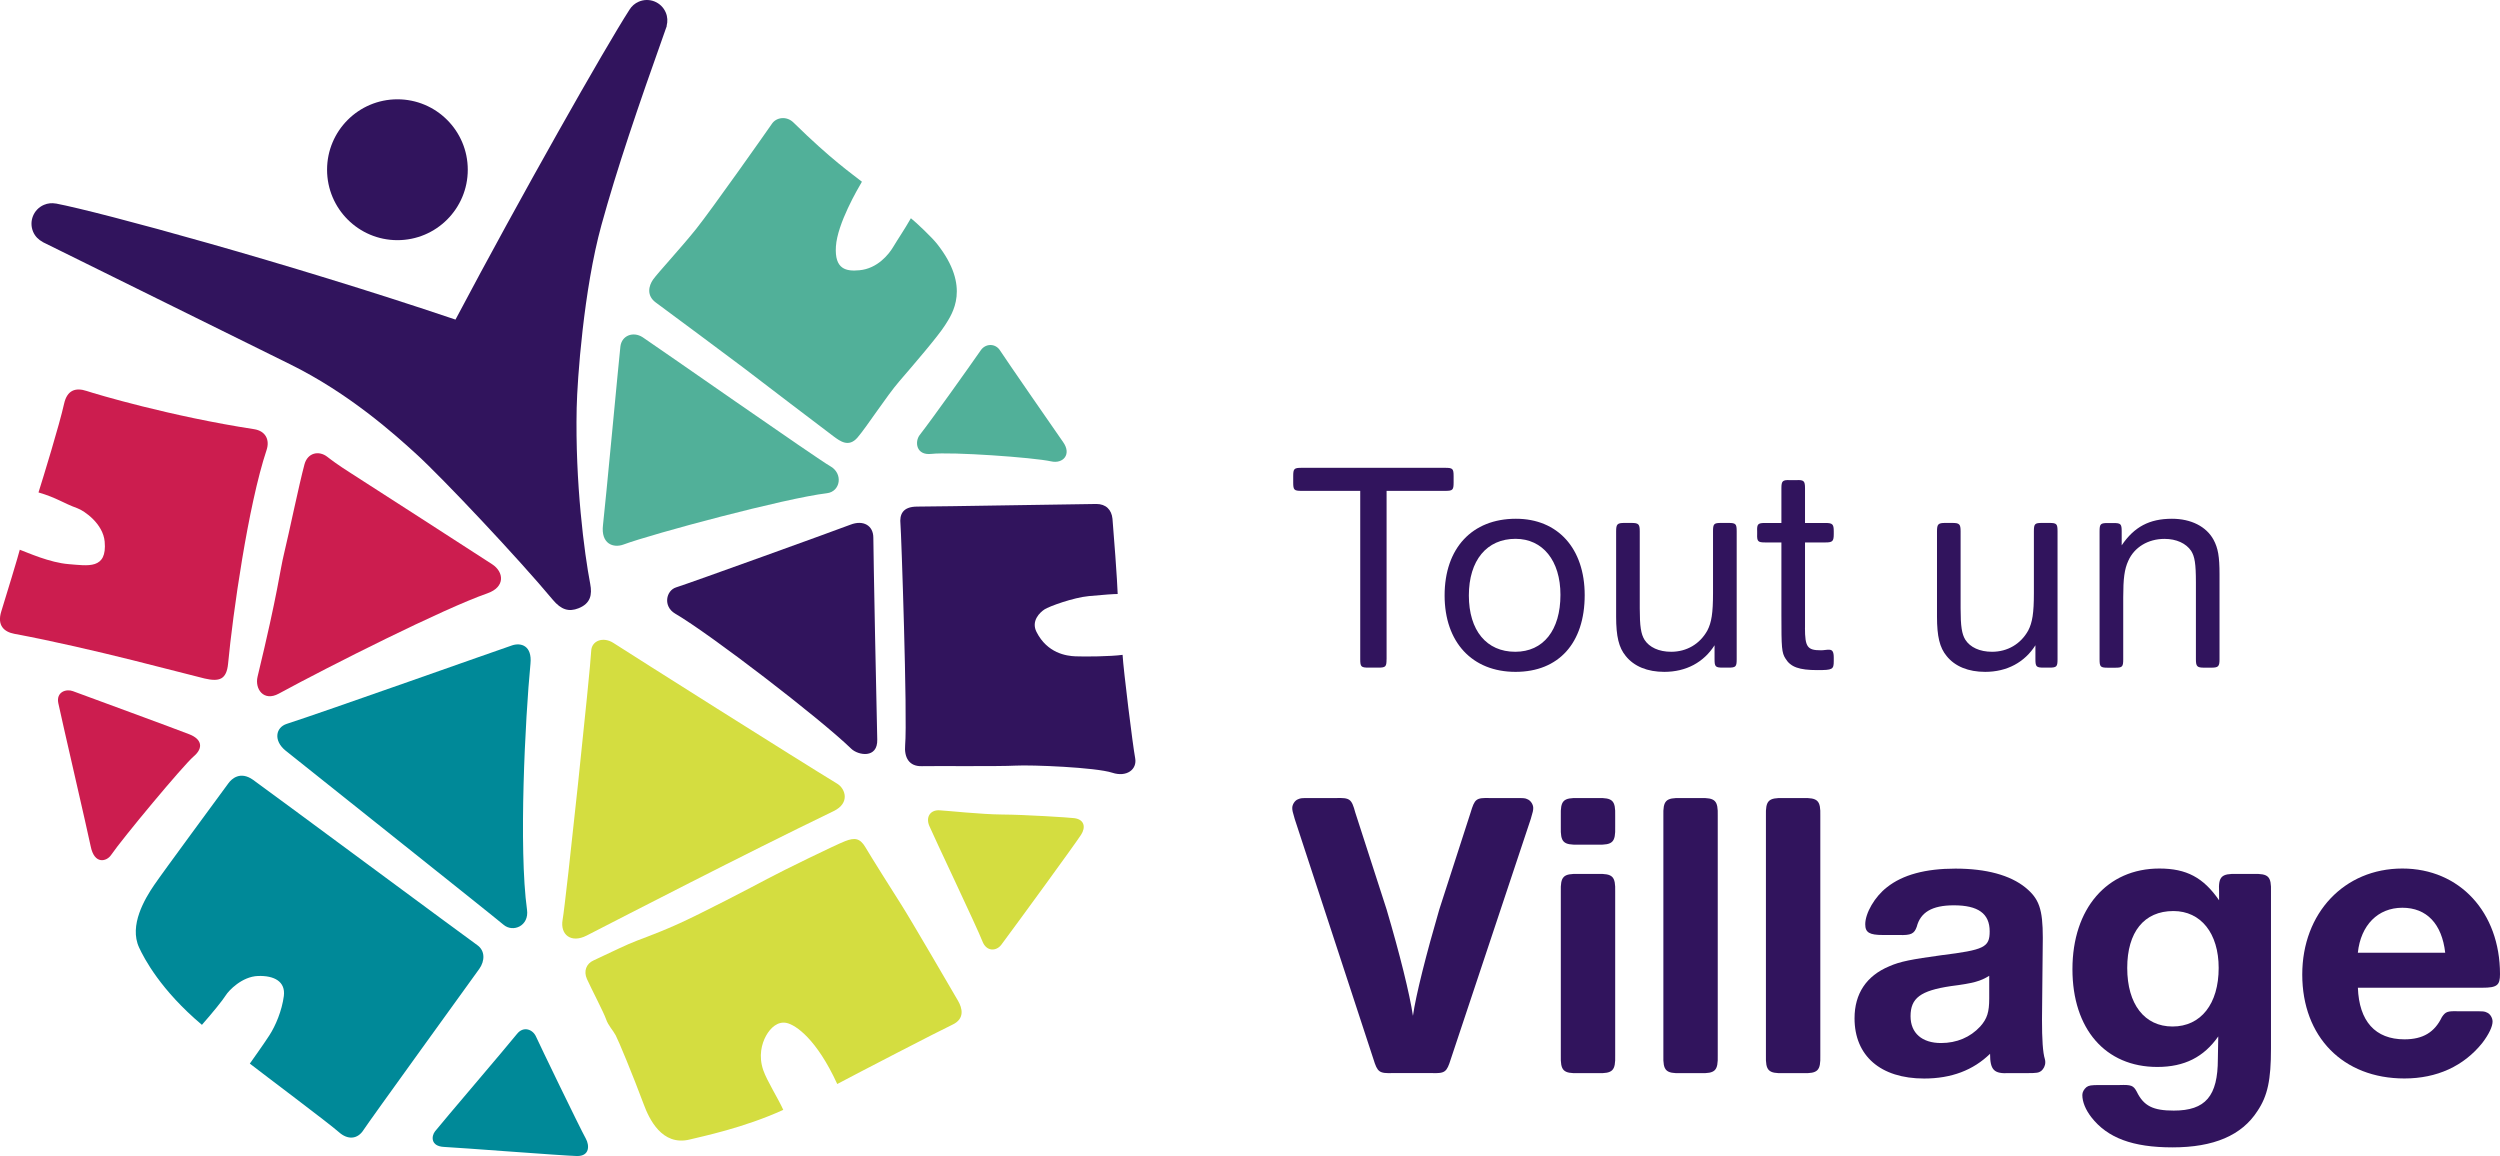 <?xml version="1.0" encoding="UTF-8"?> <svg xmlns="http://www.w3.org/2000/svg" width="173" height="80" viewBox="0 0 173 80" fill="none"><g clip-path="url(#clip0)"><path d="M95.949 45.62C95.949 46.138 95.886 46.2 95.37 46.2H94.707C94.19 46.2 94.128 46.138 94.128 45.62V33.968H90.069C89.552 33.968 89.49 33.906 89.49 33.389V32.952C89.49 32.435 89.552 32.373 90.069 32.373H100.011C100.528 32.373 100.59 32.435 100.59 32.952V33.389C100.59 33.906 100.528 33.968 100.011 33.968H95.952V45.62H95.949Z" fill="#31145D"></path><path d="M109.661 41.183C109.661 44.502 107.858 46.493 104.876 46.493C101.872 46.493 99.967 44.439 99.967 41.205C99.967 37.929 101.872 35.898 104.898 35.898C107.796 35.894 109.661 37.948 109.661 41.183ZM101.645 41.205C101.645 43.632 102.868 45.103 104.854 45.103C106.8 45.103 107.983 43.611 107.983 41.164C107.983 38.799 106.759 37.287 104.876 37.287C102.887 37.284 101.645 38.777 101.645 41.205Z" fill="#31145D"></path><path d="M118.65 44.648C117.903 45.829 116.683 46.493 115.17 46.493C114.009 46.493 113.078 46.119 112.499 45.393C112.023 44.813 111.836 44.044 111.836 42.675V36.767C111.836 36.268 111.92 36.187 112.415 36.187H112.892C113.39 36.187 113.471 36.271 113.471 36.767V42.096C113.471 43.339 113.555 43.878 113.801 44.274C114.131 44.791 114.794 45.103 115.643 45.103C116.72 45.103 117.632 44.564 118.149 43.632C118.439 43.071 118.541 42.429 118.541 41.039V36.767C118.541 36.25 118.604 36.187 119.102 36.187H119.6C120.116 36.187 120.179 36.25 120.179 36.767V45.62C120.179 46.138 120.116 46.2 119.6 46.2H119.226C118.709 46.2 118.647 46.138 118.647 45.62V44.648H118.65Z" fill="#31145D"></path><path d="M124.904 43.445C124.904 44.773 125.069 45 126.003 45C126.105 45 126.105 45 126.479 44.96H126.563C126.812 44.96 126.896 45.106 126.896 45.521V45.748C126.896 46.328 126.812 46.371 125.757 46.371C124.515 46.371 123.914 46.163 123.562 45.583C123.291 45.169 123.273 44.835 123.273 42.535V37.537H122.155C121.657 37.537 121.576 37.474 121.595 36.957V36.77C121.573 36.253 121.657 36.19 122.155 36.19H123.273V33.785C123.273 33.286 123.357 33.205 123.852 33.224H124.328C124.826 33.202 124.907 33.286 124.907 33.785V36.19H126.317C126.815 36.19 126.896 36.275 126.896 36.77V36.957C126.896 37.456 126.812 37.537 126.317 37.537H124.907V43.445H124.904Z" fill="#31145D"></path><path d="M140.854 44.648C140.107 45.829 138.887 46.493 137.374 46.493C136.213 46.493 135.282 46.119 134.703 45.393C134.227 44.813 134.04 44.044 134.04 42.675V36.767C134.04 36.268 134.124 36.187 134.619 36.187H135.095C135.593 36.187 135.674 36.271 135.674 36.767V42.096C135.674 43.339 135.758 43.878 136.004 44.274C136.334 44.791 136.997 45.103 137.847 45.103C138.924 45.103 139.836 44.564 140.353 43.632C140.642 43.071 140.745 42.429 140.745 41.039V36.767C140.745 36.25 140.807 36.187 141.305 36.187H141.803C142.32 36.187 142.382 36.25 142.382 36.767V45.62C142.382 46.138 142.32 46.2 141.803 46.2H141.43C140.913 46.2 140.851 46.138 140.851 45.62V44.648H140.854Z" fill="#31145D"></path><path d="M146.818 37.742C147.686 36.455 148.745 35.898 150.298 35.898C151.624 35.898 152.679 36.437 153.177 37.35C153.489 37.929 153.591 38.512 153.591 39.734V45.624C153.591 46.122 153.507 46.203 153.012 46.203H152.536C152.038 46.203 151.957 46.119 151.957 45.624V40.316C151.957 38.989 151.873 38.512 151.627 38.119C151.275 37.602 150.612 37.291 149.784 37.291C148.645 37.291 147.693 37.87 147.279 38.805C147.011 39.385 146.927 40.03 146.927 41.354V45.627C146.927 46.144 146.865 46.206 146.367 46.206H145.869C145.352 46.206 145.29 46.144 145.29 45.627V36.773C145.29 36.256 145.352 36.194 145.869 36.194H146.242C146.759 36.194 146.821 36.256 146.821 36.773V37.742H146.818Z" fill="#31145D"></path><path d="M95.952 62.932C96.864 66.014 97.549 68.781 97.776 70.296C97.975 68.868 98.716 65.958 99.6 62.932L101.767 56.225C102.053 55.284 102.137 55.197 103.105 55.225H104.873C105.471 55.225 105.53 55.225 105.701 55.309C105.928 55.396 106.1 55.68 106.1 55.907C106.1 56.079 106.072 56.194 105.928 56.677L100.397 73.287C100.111 74.201 99.999 74.288 99.058 74.257H96.378C95.438 74.285 95.323 74.201 95.04 73.287L89.596 56.677C89.452 56.191 89.424 56.079 89.424 55.907C89.424 55.68 89.596 55.393 89.823 55.309C90.022 55.225 90.05 55.225 90.651 55.225H92.447C93.415 55.197 93.53 55.281 93.785 56.225L95.952 62.932Z" fill="#31145D"></path><path d="M111.771 57.223C111.799 58.279 111.6 58.479 110.545 58.45H109.234C108.179 58.479 107.98 58.279 108.008 57.223V56.453C107.98 55.397 108.179 55.197 109.234 55.225H110.545C111.6 55.197 111.799 55.397 111.771 56.453V57.223ZM111.771 73.035C111.799 74.091 111.6 74.291 110.545 74.263H109.234C108.179 74.291 107.98 74.091 108.008 73.035V61.704C107.98 60.648 108.179 60.448 109.234 60.476H110.545C111.6 60.448 111.799 60.648 111.771 61.704V73.035Z" fill="#31145D"></path><path d="M118.868 73.035C118.896 74.091 118.697 74.291 117.642 74.263H116.331C115.276 74.291 115.077 74.091 115.105 73.035V56.453C115.077 55.397 115.276 55.197 116.331 55.225H117.642C118.697 55.197 118.896 55.397 118.868 56.453V73.035Z" fill="#31145D"></path><path d="M125.966 73.035C125.994 74.091 125.794 74.291 124.739 74.263H123.429C122.373 74.291 122.174 74.091 122.202 73.035V56.453C122.174 55.397 122.373 55.197 123.429 55.225H124.739C125.794 55.197 125.994 55.397 125.966 56.453V73.035Z" fill="#31145D"></path><path d="M139.024 74.26C137.997 74.316 137.713 74.06 137.713 72.92C136.546 74.06 135.033 74.634 133.153 74.634C130.131 74.634 128.334 73.063 128.334 70.467C128.334 68.753 129.162 67.528 130.728 66.871C131.497 66.528 132.297 66.385 134.348 66.101C137.315 65.73 137.685 65.559 137.685 64.446C137.685 63.218 136.888 62.648 135.204 62.648C133.695 62.648 132.895 63.134 132.639 64.132C132.468 64.618 132.241 64.73 131.413 64.702H130.302C129.362 64.702 129.075 64.531 129.075 63.96C129.075 63.191 129.732 62.047 130.585 61.392C131.668 60.535 133.237 60.108 135.316 60.108C137.455 60.108 139.108 60.563 140.163 61.42C141.103 62.19 141.362 62.904 141.362 64.901C141.362 65.244 141.362 65.244 141.334 67.669C141.306 70.065 141.306 70.065 141.306 70.551C141.306 71.922 141.362 72.836 141.505 73.291C141.533 73.378 141.533 73.462 141.533 73.518C141.533 73.746 141.418 73.973 141.246 74.116C141.075 74.232 140.96 74.26 140.306 74.26H139.024ZM137.654 67.525C137.057 67.896 136.571 68.04 135.002 68.239C132.892 68.554 132.21 69.068 132.21 70.324C132.21 71.493 133.007 72.178 134.32 72.178C135.404 72.178 136.344 71.779 137.029 71.037C137.514 70.495 137.654 70.037 137.654 69.096V67.525Z" fill="#31145D"></path><path d="M153.504 71.72C152.505 73.147 151.167 73.833 149.286 73.833C145.694 73.833 143.413 71.206 143.413 67.067C143.413 62.873 145.806 60.102 149.427 60.102C151.307 60.102 152.477 60.728 153.56 62.299V61.704C153.504 60.647 153.732 60.448 154.787 60.476H155.926C156.981 60.448 157.181 60.647 157.152 61.704V72.549C157.152 74.718 156.925 75.83 156.212 76.887C155.129 78.57 153.19 79.398 150.339 79.398C147.574 79.398 145.834 78.741 144.723 77.314C144.325 76.799 144.097 76.257 144.097 75.771C144.097 75.572 144.213 75.372 144.384 75.229C144.555 75.114 144.67 75.085 145.324 75.085H146.662C147.49 75.058 147.63 75.114 147.861 75.54C148.346 76.541 149 76.853 150.426 76.853C152.62 76.853 153.476 75.852 153.476 73.284L153.504 71.72ZM147.204 66.983C147.204 69.495 148.402 71.034 150.339 71.034C152.306 71.034 153.532 69.464 153.532 66.983C153.532 64.587 152.306 63.044 150.398 63.044C148.371 63.044 147.204 64.499 147.204 66.983Z" fill="#31145D"></path><path d="M163.166 68.354C163.25 70.666 164.365 71.922 166.388 71.922C167.671 71.922 168.471 71.436 168.981 70.38C169.236 70.009 169.352 69.953 170.148 69.981H171.232C171.857 69.981 171.917 69.981 172.088 70.065C172.315 70.149 172.486 70.436 172.486 70.691C172.486 71.034 172.231 71.576 171.773 72.175C170.491 73.773 168.639 74.63 166.385 74.63C162.136 74.63 159.316 71.748 159.316 67.438C159.316 63.184 162.223 60.102 166.242 60.102C170.204 60.102 173 63.128 173 67.41C173 68.18 172.801 68.351 171.773 68.351H163.166V68.354ZM169.208 65.927C168.981 63.929 167.926 62.816 166.242 62.816C164.558 62.816 163.363 64.016 163.163 65.927H169.208Z" fill="#31145D"></path><path d="M27.502 16.619C30.191 16.619 32.37 14.437 32.37 11.746C32.37 9.054 30.191 6.872 27.502 6.872C24.813 6.872 22.633 9.054 22.633 11.746C22.633 14.437 24.813 16.619 27.502 16.619Z" fill="#31145D"></path><path d="M46.132 1.785C46.209 1.489 46.2 1.168 46.069 0.863C45.761 0.14 44.927 -0.194 44.205 0.115C43.928 0.233 43.71 0.43 43.563 0.667C41.858 3.312 36.065 13.528 31.52 22.116C19.884 18.187 6.938 14.671 3.863 14.082V14.086C3.595 14.036 3.309 14.061 3.041 14.176C2.319 14.485 1.986 15.32 2.294 16.043C2.431 16.36 2.671 16.597 2.957 16.744L2.954 16.75C6.051 18.271 18.179 24.279 20.037 25.189C24.189 27.227 27.377 30.116 28.815 31.428C30.639 33.089 35.909 38.686 38.259 41.51C38.832 42.195 39.364 42.357 40.034 42.092C40.868 41.762 40.986 41.157 40.843 40.406C40.438 38.29 39.794 33.423 39.906 28.228C39.947 26.28 40.389 20.041 41.618 15.578C42.689 11.692 44.105 7.516 46.079 1.972C46.085 1.96 46.088 1.944 46.094 1.932C46.11 1.888 46.125 1.845 46.141 1.798L46.132 1.785Z" fill="#31145D"></path><path d="M6.001 27.056C6.605 27.259 11.813 28.814 17.581 29.699C18.39 29.824 18.677 30.447 18.449 31.136C17.167 34.984 16.108 42.495 15.785 45.916C15.679 47.029 15.178 47.185 14.166 46.954C12.98 46.68 6.403 44.869 0.993 43.86C0.277 43.726 -0.212 43.277 0.087 42.317C0.386 41.357 1.304 38.341 1.369 38.041C1.899 38.235 3.439 38.936 4.759 39.039C6.079 39.142 7.424 39.428 7.243 37.471C7.128 36.243 5.849 35.349 5.341 35.165C4.37 34.816 3.944 34.451 2.664 34.077C2.963 33.133 4.115 29.387 4.435 27.938C4.644 27 5.226 26.798 6.001 27.056Z" fill="#CC1D4F"></path><path d="M4.034 48.653C4.196 49.46 6.107 57.709 6.272 58.55C6.53 59.859 7.38 59.613 7.682 59.173C8.479 58.008 12.681 52.959 13.4 52.346C14.12 51.735 13.93 51.139 13.117 50.819C12.302 50.494 5.843 48.123 5.043 47.827C4.591 47.655 3.878 47.874 4.034 48.653Z" fill="#CC1D4F"></path><path d="M15.81 54.197C15.131 55.132 11.293 60.323 10.661 61.255C10.026 62.187 8.915 64.038 9.625 65.568C9.973 66.319 11.113 68.51 13.973 70.919C14.711 70.078 15.408 69.221 15.617 68.884C15.825 68.547 16.744 67.575 17.855 67.538C18.966 67.5 19.769 67.915 19.642 68.924C19.511 69.934 19.072 70.984 18.633 71.657C18.194 72.331 17.597 73.16 17.288 73.602C18.116 74.25 22.814 77.772 23.449 78.342C24.056 78.887 24.744 78.859 25.17 78.174C25.472 77.688 32.778 67.591 33.167 67.045C33.556 66.5 33.581 65.789 33.024 65.4C32.326 64.911 18.403 54.595 17.509 53.963C16.616 53.33 16.018 53.91 15.81 54.197Z" fill="#008998"></path><path d="M30.104 78.289C30.561 77.707 35.203 72.275 35.772 71.552C36.221 70.981 36.868 71.231 37.092 71.732C37.316 72.234 40.096 77.993 40.541 78.797C40.79 79.246 40.824 80.016 39.919 79.997C39.013 79.978 31.707 79.411 30.739 79.368C29.777 79.327 29.852 78.61 30.104 78.289Z" fill="#008998"></path><path d="M40.616 67.747C40.94 68.463 41.78 70.065 41.936 70.52C42.091 70.975 42.415 71.284 42.608 71.648C42.801 72.01 43.772 74.344 44.55 76.429C44.905 77.382 45.792 79.343 47.747 78.85C48.55 78.648 51.448 78.059 54.203 76.803C53.855 76.027 53.079 74.808 52.818 74.057C52.482 73.085 52.703 72.231 53.011 71.673C53.322 71.115 53.827 70.651 54.446 70.791C55.069 70.935 56.504 71.891 57.938 75.014C59.221 74.328 65.029 71.321 65.91 70.907C66.791 70.492 66.583 69.754 66.299 69.261C66.016 68.769 62.975 63.549 62.393 62.642C61.811 61.735 60.258 59.261 59.884 58.625C59.507 57.989 59.134 57.952 58.474 58.211C57.814 58.469 54.244 60.205 53.079 60.828C52.052 61.377 48.525 63.225 46.841 63.976C45.157 64.727 44.279 64.986 43.489 65.335C42.698 65.683 41.562 66.241 41.07 66.463C40.575 66.684 40.37 67.201 40.616 67.747Z" fill="#D4DD40"></path><path d="M64.307 57.151C64.562 57.768 67.638 64.234 67.983 65.138C68.26 65.864 68.945 65.839 69.294 65.372C70.614 63.596 74.371 58.441 74.807 57.771C75.146 57.251 75.046 56.705 74.333 56.615C73.997 56.571 70.9 56.372 69.356 56.365C67.921 56.356 65.568 56.101 65.017 56.073C64.385 56.035 64.046 56.528 64.307 57.151Z" fill="#D4DD40"></path><path d="M63.788 53.019C64.563 52.997 69.17 53.044 70.272 52.981C71.374 52.919 75.84 53.1 76.973 53.474C77.957 53.798 78.707 53.252 78.552 52.452C78.396 51.648 77.736 46.325 77.683 45.315C76.88 45.43 75.043 45.446 74.421 45.418C73.798 45.393 72.478 45.209 71.728 43.735C71.336 42.965 71.962 42.376 72.285 42.167C72.609 41.959 74.265 41.351 75.364 41.248C76.463 41.145 77.085 41.105 77.344 41.105C77.331 40.407 77.045 36.521 76.983 35.897C76.921 35.274 76.531 34.875 75.871 34.875C75.212 34.875 64.862 35.056 63.476 35.056C62.427 35.056 62.247 35.639 62.312 36.262C62.365 36.764 62.804 49.619 62.636 51.56C62.561 52.42 62.91 53.044 63.788 53.019Z" fill="#31145D"></path><path d="M64.447 31.41C65.857 31.254 71.526 31.656 72.74 31.927C73.558 32.111 74.175 31.447 73.568 30.593C73.284 30.198 69.434 24.625 69.207 24.258C68.895 23.753 68.211 23.75 67.874 24.233C66.981 25.517 64.55 28.935 63.644 30.101C63.286 30.565 63.389 31.528 64.447 31.41Z" fill="#51B099"></path><path d="M59.336 30.282C59.959 29.565 61.341 27.418 62.234 26.383C63.128 25.346 64.927 23.261 65.403 22.497C65.883 21.734 67.221 19.873 64.834 16.863C64.485 16.423 63.423 15.411 63.034 15.102C62.583 15.894 62.104 16.592 61.805 17.096C61.506 17.601 60.718 18.586 59.477 18.701C58.561 18.789 57.743 18.648 57.845 17.056C57.948 15.463 59.358 13.067 59.645 12.575C58.96 12.029 57.55 11.072 54.91 8.48C54.428 8.006 53.721 8.118 53.422 8.558C53.123 8.997 49.217 14.541 48.168 15.85C47.119 17.159 45.491 18.919 45.192 19.346C44.893 19.773 44.725 20.447 45.372 20.927C46.02 21.406 50.599 24.8 51.48 25.473C52.361 26.146 57.017 29.705 57.69 30.201C58.135 30.528 58.729 30.983 59.336 30.282Z" fill="#51B099"></path><path d="M42.932 23.974C42.854 24.619 41.883 35.025 41.727 36.334C41.572 37.642 42.446 37.942 43.15 37.68C45.145 36.941 54.312 34.479 57.229 34.13C58.15 34.021 58.381 32.772 57.438 32.251C56.65 31.821 45.133 23.765 44.473 23.338C43.81 22.911 43.022 23.223 42.932 23.974Z" fill="#51B099"></path><path d="M46.785 40.647C47.844 40.313 57.979 36.645 58.857 36.306C59.735 35.966 60.435 36.359 60.435 37.212C60.435 38.066 60.659 49.572 60.706 51.177C60.743 52.511 59.389 52.277 58.907 51.813C56.759 49.728 49.176 43.897 46.717 42.46C45.867 41.959 46.088 40.868 46.785 40.647Z" fill="#31145D"></path><path d="M40.911 45.05C40.871 46.166 39.175 62.28 38.932 63.652C38.751 64.674 39.514 65.297 40.6 64.739C43.305 63.352 51.327 59.205 57.693 56.126C58.844 55.568 58.496 54.574 57.938 54.234C55.143 52.536 43.725 45.318 42.449 44.492C41.752 44.04 40.936 44.324 40.911 45.05Z" fill="#D4DD40"></path><path d="M36.709 45.926C36.342 49.706 35.885 58.721 36.47 62.96C36.625 64.075 35.498 64.555 34.839 63.988C34.179 63.421 20.89 52.856 19.766 51.947C18.904 51.248 19.078 50.339 19.841 50.092C22.409 49.266 34.477 44.981 35.446 44.657C36.05 44.458 36.831 44.673 36.709 45.926Z" fill="#008998"></path><path d="M21.068 32.139C20.694 33.535 19.997 36.904 19.667 38.263C19.337 39.621 19.278 40.803 17.824 46.826C17.619 47.671 18.244 48.572 19.29 48.001C22.789 46.097 30.68 42.121 33.721 41.061C34.985 40.622 34.876 39.575 34.051 39.042C33.226 38.509 25.158 33.295 24.258 32.728C23.359 32.158 22.904 31.809 22.646 31.609C22.076 31.167 21.289 31.313 21.068 32.139Z" fill="#CC1D4F"></path></g><defs><clipPath id="clip0"><rect width="173" height="80" fill="white"></rect></clipPath></defs></svg> 